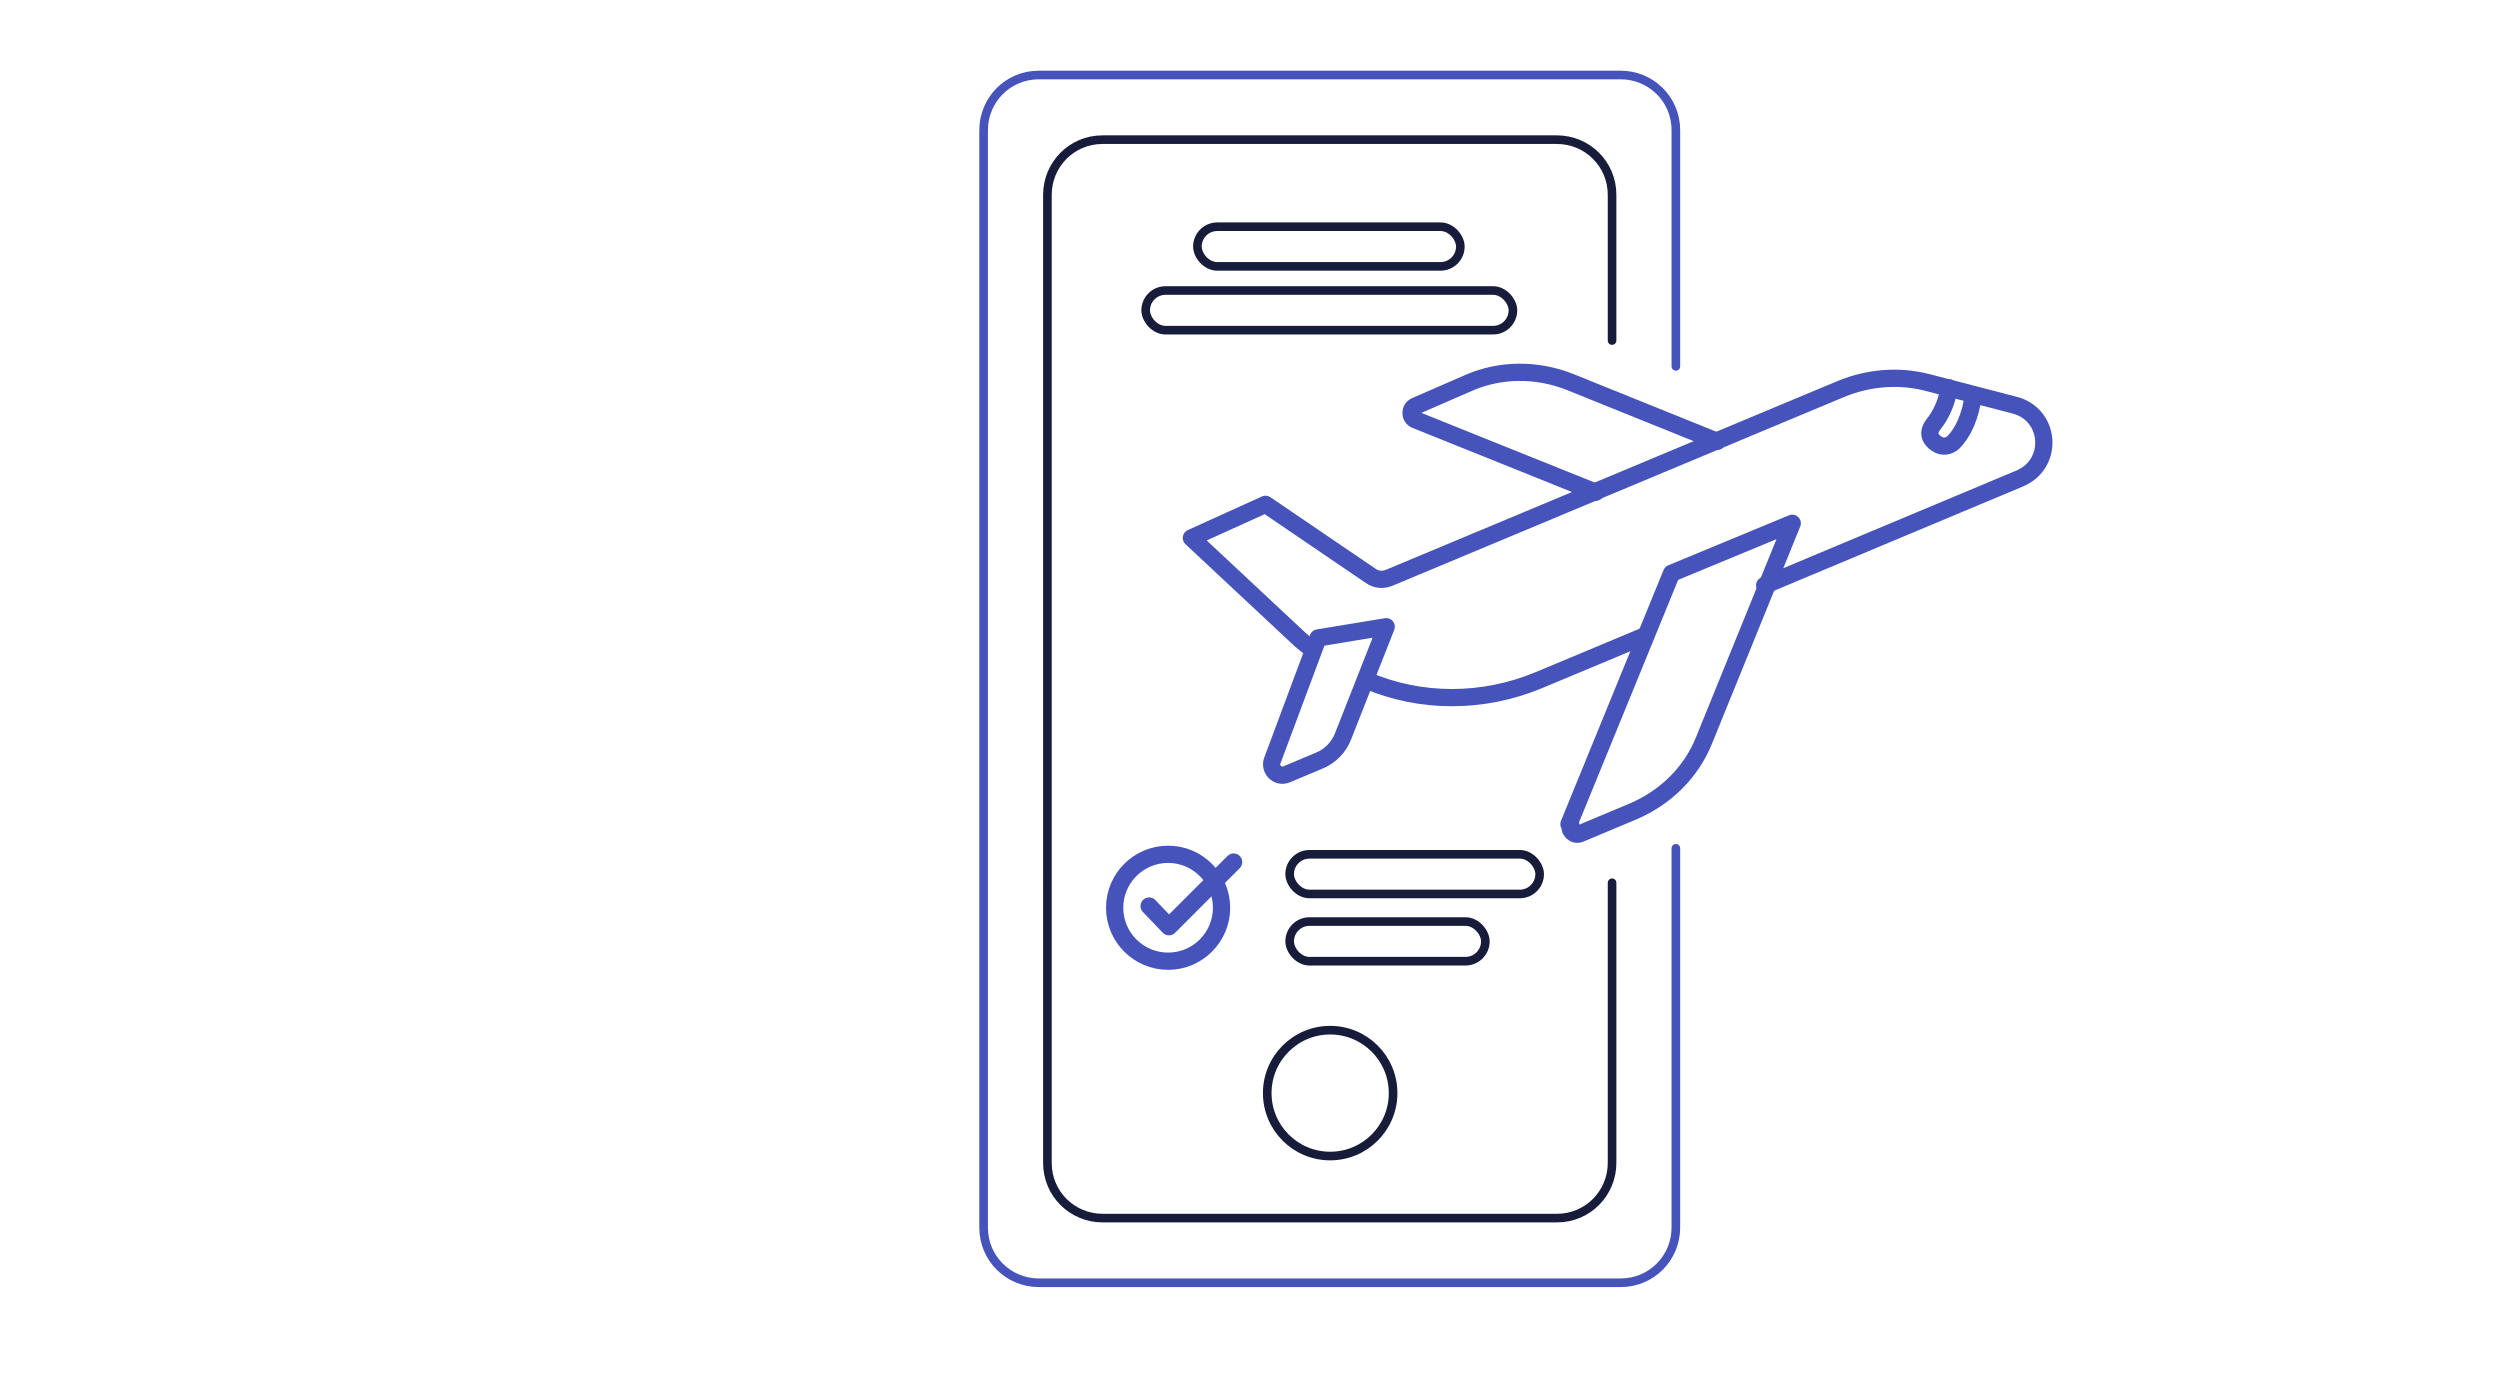 <?xml version="1.0" encoding="UTF-8"?>
<svg id="icons" xmlns="http://www.w3.org/2000/svg" width="290" height="160" version="1.1" viewBox="0 0 290 160">
  <!-- Generator: Adobe Illustrator 29.6.0, SVG Export Plug-In . SVG Version: 2.1.1 Build 207)  -->
  <defs>
    <style>
      .st0 {
        stroke: #171c3a;
      }

      .st0, .st1, .st2 {
        fill: none;
        stroke-linecap: round;
        stroke-linejoin: round;
      }

      .st1, .st2 {
        stroke: #4553ba;
      }

      .st2 {
        stroke-width: 2px;
      }
    </style>
  </defs>
  <g>
    <path class="st1" d="M194.4,98.4v44c0,3.5-2.8,6.4-6.4,6.4h-67.5c-3.5,0-6.4-2.8-6.4-6.4V15.1c0-3.5,2.8-6.4,6.4-6.4h67.5c3.5,0,6.4,2.8,6.4,6.4v27.4"/>
    <path class="st0" d="M187,102.4v32.5c0,3.5-2.8,6.4-6.4,6.4h-52.7c-3.5,0-6.4-2.8-6.4-6.4V22.6c0-3.5,2.8-6.4,6.4-6.4h52.7c3.5,0,6.4,2.8,6.4,6.4v16.9"/>
    <circle class="st0" cx="154.3" cy="126.8" r="7.3"/>
  </g>
  <g>
    <g>
      <path class="st2" d="M152.3,75.4c-.6-.5-1.3-1-1.9-1.6l-12.2-11.4,8.6-3.9,12.2,8.3c.7.5,1.5.5,2.2.2l52.4-21.9c3.2-1.3,6.7-1.6,10.1-.7l10,2.6c4.2,1.1,4.6,6.8.6,8.5l-29.6,12.4"/>
      <path class="st2" d="M190.7,73.8l-12.2,5.1c-6.5,2.7-13.7,2.7-20,0"/>
      <path class="st2" d="M182,95.6l11.9-29.1,14-5.8-10.2,25.1c-1.5,3.8-4.5,6.7-8.2,8.3l-6.2,2.6c-.7.3-1.4-.4-1.1-1.1Z"/>
      <path class="st2" d="M199.2,51.2l-17.1-6.9c-3.8-1.5-8-1.5-11.7.1l-6.2,2.7c-.7.3-.7,1.3,0,1.6l20.9,8.4"/>
      <path class="st2" d="M147.6,88.2l5.3-14.2,7.9-1.3-5,12.7c-.5,1.3-1.5,2.3-2.7,2.8l-3.8,1.6c-1.1.5-2.1-.6-1.7-1.6Z"/>
    </g>
    <path class="st2" d="M226.1,45c-.3,1.8-1,3.2-1.8,4.2s-.4,1.8.4,2.3h0c.6.4,1.4.3,1.9-.2,1.1-1.1,2-3,2.3-5.5"/>
  </g>
  <g>
    <g>
      <g>
        <circle class="st2" cx="135.5" cy="105.3" r="6.2"/>
        <polyline class="st2" points="133.3 105.1 135.6 107.5 143.1 100"/>
      </g>
      <g>
        <rect class="st0" x="149.6" y="106.9" width="22.7" height="4.6" rx="2.3" ry="2.3"/>
        <rect class="st0" x="149.6" y="99.1" width="29" height="4.6" rx="2.3" ry="2.3"/>
      </g>
    </g>
    <rect class="st0" x="138.9" y="26.3" width="30.5" height="4.6" rx="2.3" ry="2.3"/>
    <rect class="st0" x="132.9" y="33.7" width="42.6" height="4.6" rx="2.3" ry="2.3"/>
  </g>
</svg>